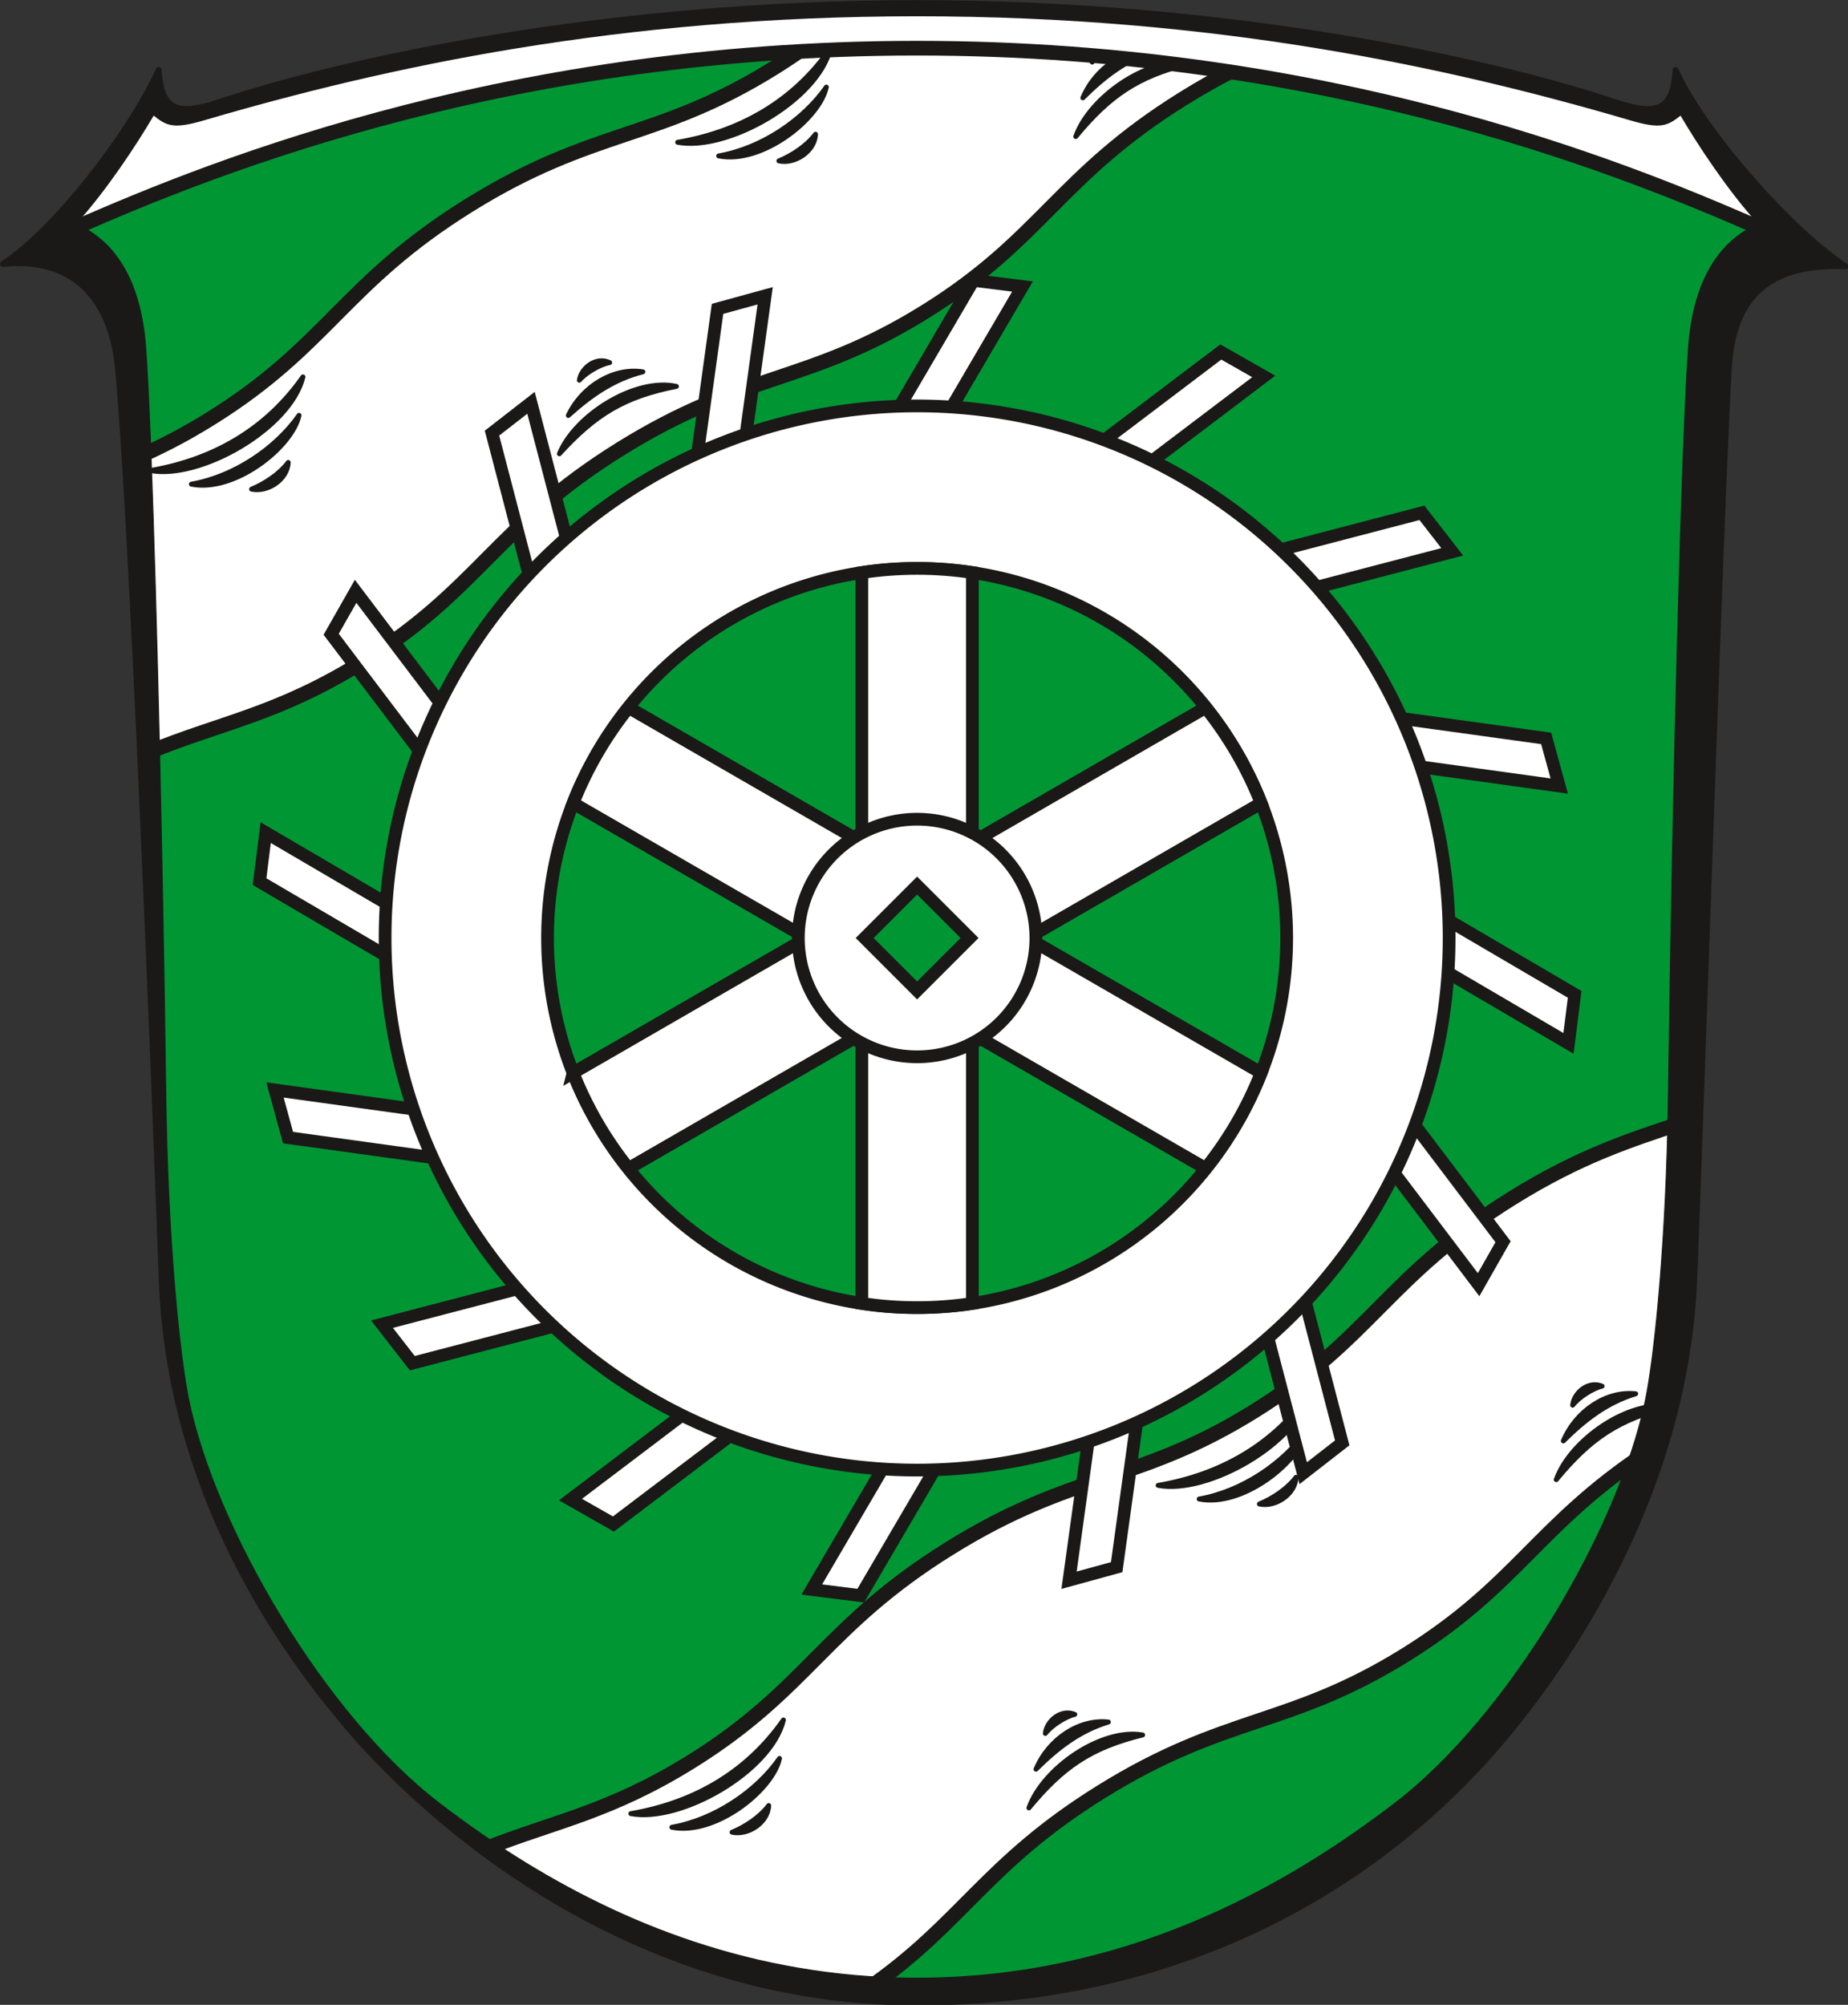 <?xml version="1.0" encoding="UTF-8" standalone="no"?>
<svg
   xmlns:dc="http://purl.org/dc/elements/1.1/"
   xmlns:cc="http://creativecommons.org/ns#"
   xmlns:rdf="http://www.w3.org/1999/02/22-rdf-syntax-ns#"
   xmlns:svg="http://www.w3.org/2000/svg"
   xmlns="http://www.w3.org/2000/svg"
   xmlns:sodipodi="http://sodipodi.sourceforge.net/DTD/sodipodi-0.dtd"
   xmlns:inkscape="http://www.inkscape.org/namespaces/inkscape"
   version="1.1"
   width="512"
   height="555.38"
   id="svg1277"
   viewBox="0 0 512 555.38"
   sodipodi:docname="Knuellwald.svg"
   inkscape:version="0.92.3 (2405546, 2018-03-11)">
  <rect x="0" y="0" width="512" height="555.38" fill="#333333" stroke="none"/>
  <defs
     id="defs1281" />
  <sodipodi:namedview
     pagecolor="#ffffff"
     bordercolor="#666666"
     borderopacity="1"
     objecttolerance="10"
     gridtolerance="10"
     guidetolerance="10"
     inkscape:pageopacity="0"
     inkscape:pageshadow="2"
     inkscape:window-width="1600"
     inkscape:window-height="850"
     id="namedview1279"
     showgrid="false"
     inkscape:zoom="0.79286959"
     inkscape:cx="211.22341"
     inkscape:cy="251.04674"
     inkscape:window-x="-8"
     inkscape:window-y="-8"
     inkscape:window-maximized="1"
     inkscape:current-layer="svg1277" />
  <g
     id="Layer1000"
     transform="matrix(0.956,0,0,0.956,-36.006,-151.714)">
    <path
       d="m 303.449,738.992 c 97.505,0 150.819,-53.791 169.241,-75.505 18.423,-21.715 53.437,-71.311 55.979,-134.165 2.218,-54.846 7.547,-219.635 9.986,-263.167 0.807,-14.406 5.436,-31.554 33.883,-30.282 -14.478,-9.394 -40.357,-37.517 -49.282,-56.897 -0.728,11.295 -4.919,13.506 -17.306,9.376 -37.054,-12.356 -112.552,-28.76 -202.5,-28.76 -89.948,0 -165.447,16.405 -202.5,28.76 -12.387,4.13 -16.578,1.92 -17.306,-9.376 -8.924,19.38 -30.64,46.809 -45.118,56.203 25.254,-2.505 31.996,16.484 33.289,29.858 4.111,42.514 10.704,209.43 12.704,264.286 2.292,62.855 35.548,108.186 53.712,129.642 18.163,21.456 76.997,80.028 165.22,80.028 z"
       style="fill:#1b1918;fill-rule:evenodd;stroke:#1b1918;stroke-width:1.701;stroke-linecap:round;stroke-linejoin:round;stroke-dasharray:none"
       id="path1151"
       inkscape:connector-curvature="0" />
    <path
       d="m 303.449,731.905 c -59.436,0 -105.512,-25.419 -138.569,-50.762 C 131.822,655.8 99.951,601.512 92.311,564.083 89.825,551.9 86.284,519.289 85.712,475.626 84.58,389.095 81.837,283.898 79.841,258.844 78.305,239.567 70.651,228.349 59.685,223.644 c 8.799,-9.657 17.569,-23.009 22.516,-31.436 3.813,3.028 5.827,3.939 14.576,1.368 52.965,-15.563 120.629,-30.159 206.671,-30.159 86.042,0 153.706,14.596 206.671,30.159 8.749,2.571 10.763,1.66 14.576,-1.368 4.947,8.427 13.717,21.779 22.516,31.436 -10.965,4.704 -18.62,15.923 -20.155,35.199 -1.996,25.054 -4.739,130.252 -5.871,216.783 -0.571,43.663 -4.113,76.274 -6.599,88.457 -7.639,37.429 -39.511,91.718 -72.568,117.06 -33.058,25.343 -79.133,50.762 -138.569,50.762 z"
       style="fill:#009634;fill-rule:evenodd;stroke:#1b1918;stroke-width:0.283;stroke-linecap:butt;stroke-linejoin:miter;stroke-dasharray:none"
       id="path1153"
       inkscape:connector-curvature="0" />
    <g
       id="Layer1001">
      <path
         d="m 521.005,485.403 c -13.321,4.492 -26.934,9.168 -45.052,20.445 -36.255,22.564 -40.832,40.615 -74.761,61.733 -33.931,21.119 -52.146,17.255 -88.402,39.819 -36.255,22.564 -40.831,40.615 -74.761,61.732 -22.426,13.957 -37.987,17.003 -56.428,23.977 29.24,19.436 66.559,36.416 112.121,38.564 23.855,-17.819 31.399,-34.052 62.985,-53.712 36.256,-22.564 54.472,-18.7 88.403,-39.817 30.186,-18.788 37.14,-35.15 63.839,-54.422 2.466,-6.866 4.381,-13.481 5.638,-19.638 2.297,-11.255 5.495,-39.947 6.419,-78.68 z"
         style="fill:#ffffff;fill-rule:evenodd;stroke:#1b1918;stroke-width:0.283;stroke-linecap:butt;stroke-linejoin:miter;stroke-dasharray:none"
         id="path1155"
         inkscape:connector-curvature="0" />
      <path
         d="m 524.618,484.184 c -14.506,4.919 -28.907,9.367 -48.665,21.664 -36.255,22.565 -40.832,40.616 -74.762,61.733 -33.93,21.118 -52.147,17.253 -88.402,39.818 -36.255,22.565 -40.832,40.616 -74.762,61.733 -23.503,14.628 -39.467,17.269 -59.109,25.011"
         style="fill:none;stroke:#1b1918;stroke-width:4.252;stroke-linecap:butt;stroke-linejoin:miter;stroke-dasharray:none"
         id="path1157"
         inkscape:connector-curvature="0" />
      <path
         d="m 289.185,734.938 c 27.566,-19.127 34.016,-36.124 67.521,-56.977 36.255,-22.565 54.472,-18.7 88.402,-39.818 32.26,-20.078 37.985,-37.384 69.63,-58.432"
         style="fill:none;stroke:#1b1918;stroke-width:4.252;stroke-linecap:butt;stroke-linejoin:miter;stroke-dasharray:none"
         id="path1159"
         inkscape:connector-curvature="0" />
      <g
         id="Layer1002">
        <path
           d="m 373.304,589.112 c 18.222,-3.145 33.506,-11.86 44.224,-27.133 -3.594,14.942 -29.836,29.862 -44.224,27.133 z"
           style="fill:#1b1918;fill-rule:evenodd;stroke:#1b1918;stroke-width:1.417;stroke-linecap:round;stroke-linejoin:round;stroke-dasharray:none"
           id="path1161"
           inkscape:connector-curvature="0" />
        <path
           d="m 416.395,573.114 c -1.925,9.125 -18.623,22.474 -31.206,19.948 12.55,-2.212 24.584,-10.46 31.206,-19.948 z"
           style="fill:#1b1918;fill-rule:evenodd;stroke:#1b1918;stroke-width:1.417;stroke-linecap:round;stroke-linejoin:round;stroke-dasharray:none"
           id="path1163"
           inkscape:connector-curvature="0" />
        <path
           d="m 402.64,594.505 c 3.773,-1.542 8.117,-4.391 10.621,-7.739 -0.181,4.941 -6,8.774 -10.621,7.739 z"
           style="fill:#1b1918;fill-rule:evenodd;stroke:#1b1918;stroke-width:1.417;stroke-linecap:round;stroke-linejoin:round;stroke-dasharray:none"
           id="path1165"
           inkscape:connector-curvature="0" />
      </g>
      <g
         id="Layer1003">
        <path
           d="m 368.807,661.427 c -14.901,3.679 -23.019,9.141 -32.953,21.136 4.06,-11.487 20.999,-23.223 32.953,-21.136 z"
           style="fill:#1b1918;fill-rule:evenodd;stroke:#1b1918;stroke-width:1.417;stroke-linecap:round;stroke-linejoin:round;stroke-dasharray:none"
           id="path1168"
           inkscape:connector-curvature="0" />
        <path
           d="m 358.887,657.678 c -8.441,2.567 -14.793,7.551 -20.98,13.671 3.726,-8.839 12.587,-14.594 20.98,-13.671 z"
           style="fill:#1b1918;fill-rule:evenodd;stroke:#1b1918;stroke-width:1.417;stroke-linecap:round;stroke-linejoin:round;stroke-dasharray:none"
           id="path1170"
           inkscape:connector-curvature="0" />
        <path
           d="m 340.611,660.992 c 0.346,-3.583 4.508,-7.204 8.537,-5.525 -2.7,0.636 -6.652,3.138 -8.537,5.525 z"
           style="fill:#1b1918;fill-rule:evenodd;stroke:#1b1918;stroke-width:1.417;stroke-linecap:round;stroke-linejoin:round;stroke-dasharray:none"
           id="path1172"
           inkscape:connector-curvature="0" />
      </g>
      <g
         id="Layer1004">
        <path
           d="m 220.485,684.225 c 18.222,-3.145 33.506,-11.86 44.224,-27.132 -3.594,14.942 -29.836,29.862 -44.224,27.132 z"
           style="fill:#1b1918;fill-rule:evenodd;stroke:#1b1918;stroke-width:1.417;stroke-linecap:round;stroke-linejoin:round;stroke-dasharray:none"
           id="path1175"
           inkscape:connector-curvature="0" />
        <path
           d="m 263.576,668.227 c -1.925,9.125 -18.623,22.474 -31.206,19.948 12.55,-2.212 24.584,-10.46 31.206,-19.948 z"
           style="fill:#1b1918;fill-rule:evenodd;stroke:#1b1918;stroke-width:1.417;stroke-linecap:round;stroke-linejoin:round;stroke-dasharray:none"
           id="path1177"
           inkscape:connector-curvature="0" />
        <path
           d="m 249.821,689.617 c 3.773,-1.542 8.117,-4.391 10.621,-7.739 -0.181,4.941 -6,8.774 -10.621,7.739 z"
           style="fill:#1b1918;fill-rule:evenodd;stroke:#1b1918;stroke-width:1.417;stroke-linecap:round;stroke-linejoin:round;stroke-dasharray:none"
           id="path1179"
           inkscape:connector-curvature="0" />
      </g>
      <g
         id="Layer1005">
        <path
           d="m 521.626,566.314 c -14.901,3.679 -23.019,9.141 -32.953,21.136 4.06,-11.487 20.999,-23.223 32.953,-21.136 z"
           style="fill:#1b1918;fill-rule:evenodd;stroke:#1b1918;stroke-width:1.417;stroke-linecap:round;stroke-linejoin:round;stroke-dasharray:none"
           id="path1182"
           inkscape:connector-curvature="0" />
        <path
           d="m 511.706,562.565 c -8.441,2.567 -14.793,7.551 -20.98,13.671 3.726,-8.839 12.587,-14.594 20.98,-13.671 z"
           style="fill:#1b1918;fill-rule:evenodd;stroke:#1b1918;stroke-width:1.417;stroke-linecap:round;stroke-linejoin:round;stroke-dasharray:none"
           id="path1184"
           inkscape:connector-curvature="0" />
        <path
           d="m 493.43,565.88 c 0.346,-3.583 4.508,-7.204 8.537,-5.525 -2.7,0.636 -6.652,3.138 -8.537,5.525 z"
           style="fill:#1b1918;fill-rule:evenodd;stroke:#1b1918;stroke-width:1.417;stroke-linecap:round;stroke-linejoin:round;stroke-dasharray:none"
           id="path1186"
           inkscape:connector-curvature="0" />
      </g>
    </g>
    <g
       id="Layer1006">
      <path
         d="m 282.018,163.724 c -5.577,4.785 -11.992,9.643 -20.076,14.674 -33.931,21.119 -52.146,17.255 -88.402,39.819 -36.255,22.564 -40.831,40.615 -74.761,61.732 -6.267,3.9 -11.995,6.946 -17.402,9.466 0.852,22.215 1.731,52.741 2.502,85.993 19.508,-7.653 35.43,-10.34 58.817,-24.896 33.929,-21.116 38.506,-39.167 74.76,-61.733 36.256,-22.564 54.472,-18.701 88.403,-39.818 33.929,-21.118 38.506,-39.168 74.762,-61.734 12.104,-7.533 22.198,-12.12 31.537,-15.675 -32.493,-4.962 -68.604,-8.134 -108.71,-8.134 -7.275,0 -14.416,0.106 -21.431,0.307 z"
         style="fill:#ffffff;fill-rule:evenodd;stroke:#1b1918;stroke-width:0.283;stroke-linecap:butt;stroke-linejoin:miter;stroke-dasharray:none"
         id="path1190"
         inkscape:connector-curvature="0" />
      <g
         id="Layer1007">
        <path
           d="m 234.055,199.929 c 18.222,-3.145 33.506,-11.86 44.224,-27.132 -3.594,14.942 -29.836,29.862 -44.224,27.132 z"
           style="fill:#1b1918;fill-rule:evenodd;stroke:#1b1918;stroke-width:1.417;stroke-linecap:round;stroke-linejoin:round;stroke-dasharray:none"
           id="path1192"
           inkscape:connector-curvature="0" />
        <path
           d="m 277.146,183.931 c -1.925,9.125 -18.623,22.474 -31.206,19.948 12.55,-2.212 24.584,-10.46 31.206,-19.948 z"
           style="fill:#1b1918;fill-rule:evenodd;stroke:#1b1918;stroke-width:1.417;stroke-linecap:round;stroke-linejoin:round;stroke-dasharray:none"
           id="path1194"
           inkscape:connector-curvature="0" />
        <path
           d="m 263.391,205.322 c 3.773,-1.542 8.117,-4.391 10.621,-7.739 -0.181,4.941 -6,8.774 -10.621,7.739 z"
           style="fill:#1b1918;fill-rule:evenodd;stroke:#1b1918;stroke-width:1.417;stroke-linecap:round;stroke-linejoin:round;stroke-dasharray:none"
           id="path1196"
           inkscape:connector-curvature="0" />
      </g>
      <g
         id="Layer1008">
        <path
           d="m 233.702,270.661 c -15.06,2.959 -23.431,8.026 -33.929,19.53 4.606,-11.279 22.09,-22.189 33.929,-19.53 z"
           style="fill:#1b1918;fill-rule:evenodd;stroke:#1b1918;stroke-width:1.417;stroke-linecap:round;stroke-linejoin:round;stroke-dasharray:none"
           id="path1199"
           inkscape:connector-curvature="0" />
        <path
           d="m 223.974,266.44 c -8.555,2.159 -15.139,6.832 -21.612,12.649 4.146,-8.65 13.273,-13.973 21.612,-12.649 z"
           style="fill:#1b1918;fill-rule:evenodd;stroke:#1b1918;stroke-width:1.417;stroke-linecap:round;stroke-linejoin:round;stroke-dasharray:none"
           id="path1201"
           inkscape:connector-curvature="0" />
        <path
           d="m 205.56,268.874 c 0.518,-3.562 4.849,-6.979 8.793,-5.109 -2.727,0.506 -6.795,2.815 -8.793,5.109 z"
           style="fill:#1b1918;fill-rule:evenodd;stroke:#1b1918;stroke-width:1.417;stroke-linecap:round;stroke-linejoin:round;stroke-dasharray:none"
           id="path1203"
           inkscape:connector-curvature="0" />
      </g>
      <g
         id="Layer1009">
        <path
           d="m 81.236,295.042 c 18.222,-3.145 33.506,-11.86 44.224,-27.132 -3.594,14.942 -29.836,29.862 -44.224,27.132 z"
           style="fill:#1b1918;fill-rule:evenodd;stroke:#1b1918;stroke-width:1.417;stroke-linecap:round;stroke-linejoin:round;stroke-dasharray:none"
           id="path1206"
           inkscape:connector-curvature="0" />
        <path
           d="m 124.327,279.044 c -1.925,9.125 -18.623,22.474 -31.206,19.948 12.55,-2.212 24.584,-10.46 31.206,-19.948 z"
           style="fill:#1b1918;fill-rule:evenodd;stroke:#1b1918;stroke-width:1.417;stroke-linecap:round;stroke-linejoin:round;stroke-dasharray:none"
           id="path1208"
           inkscape:connector-curvature="0" />
        <path
           d="m 110.572,300.434 c 3.773,-1.542 8.117,-4.391 10.621,-7.739 -0.181,4.941 -6,8.774 -10.621,7.739 z"
           style="fill:#1b1918;fill-rule:evenodd;stroke:#1b1918;stroke-width:1.417;stroke-linecap:round;stroke-linejoin:round;stroke-dasharray:none"
           id="path1210"
           inkscape:connector-curvature="0" />
      </g>
      <g
         id="Layer1010">
        <path
           d="m 382.376,177.131 c -14.901,3.679 -23.019,9.141 -32.953,21.136 4.06,-11.487 20.999,-23.223 32.953,-21.136 z"
           style="fill:#1b1918;fill-rule:evenodd;stroke:#1b1918;stroke-width:1.417;stroke-linecap:round;stroke-linejoin:round;stroke-dasharray:none"
           id="path1213"
           inkscape:connector-curvature="0" />
        <path
           d="m 372.457,173.382 c -8.441,2.567 -14.793,7.551 -20.98,13.672 3.726,-8.839 12.587,-14.595 20.98,-13.672 z"
           style="fill:#1b1918;fill-rule:evenodd;stroke:#1b1918;stroke-width:1.417;stroke-linecap:round;stroke-linejoin:round;stroke-dasharray:none"
           id="path1215"
           inkscape:connector-curvature="0" />
        <path
           d="m 354.18,176.697 c 0.347,-3.583 4.508,-7.204 8.538,-5.525 -2.7,0.636 -6.652,3.138 -8.538,5.525 z"
           style="fill:#1b1918;fill-rule:evenodd;stroke:#1b1918;stroke-width:1.417;stroke-linecap:round;stroke-linejoin:round;stroke-dasharray:none"
           id="path1217"
           inkscape:connector-curvature="0" />
      </g>
      <path
         d="m 269.978,173.087 c -2.492,1.751 -5.159,3.52 -8.036,5.311 -33.93,21.118 -52.147,17.253 -88.402,39.818 -36.255,22.565 -40.832,40.616 -74.762,61.733 -7.687,4.784 -14.568,8.287 -21.035,11.104"
         style="fill:none;stroke:#1b1918;stroke-width:4.252;stroke-linecap:butt;stroke-linejoin:miter;stroke-dasharray:none"
         id="path1220"
         inkscape:connector-curvature="0" />
      <path
         d="m 80.8,376.646 c 20.949,-8.645 37.291,-10.821 61.896,-26.135 33.93,-21.118 38.507,-39.169 74.762,-61.733 36.255,-22.565 54.472,-18.7 88.402,-39.818 33.931,-21.118 38.507,-39.169 74.762,-61.733 4.977,-3.098 9.614,-5.697 13.998,-7.932"
         style="fill:none;stroke:#1b1918;stroke-width:4.252;stroke-linecap:butt;stroke-linejoin:miter;stroke-dasharray:none"
         id="path1222"
         inkscape:connector-curvature="0" />
    </g>
    <g
       id="Layer1011">
      <g
         id="Layer1012">
        <path
           d="m 291.28,288.57 28.498,-48.635 14.206,1.781 -25.336,43.238 z"
           style="fill:#ffffff;fill-rule:evenodd;stroke:#1b1918;stroke-width:3.685;stroke-linecap:butt;stroke-linejoin:miter;stroke-dasharray:none"
           id="path1225"
           inkscape:connector-curvature="0" />
        <path
           d="m 237.893,304.03 7.717,-55.838 13.806,-3.791 -6.861,49.642 z"
           style="fill:#ffffff;fill-rule:evenodd;stroke:#1b1918;stroke-width:3.685;stroke-linecap:butt;stroke-linejoin:miter;stroke-dasharray:none"
           id="path1227"
           inkscape:connector-curvature="0" />
        <path
           d="m 194.486,338.744 -14.239,-54.541 11.305,-8.786 12.659,48.489 z"
           style="fill:#ffffff;fill-rule:evenodd;stroke:#1b1918;stroke-width:3.685;stroke-linecap:butt;stroke-linejoin:miter;stroke-dasharray:none"
           id="path1229"
           inkscape:connector-curvature="0" />
        <path
           d="m 167.668,387.426 -34.027,-44.941 7.082,-12.443 30.251,39.954 z"
           style="fill:#ffffff;fill-rule:evenodd;stroke:#1b1918;stroke-width:3.685;stroke-linecap:butt;stroke-linejoin:miter;stroke-dasharray:none"
           id="path1231"
           inkscape:connector-curvature="0" />
        <path
           d="m 161.521,442.666 -48.635,-28.498 1.781,-14.206 43.238,25.336 z"
           style="fill:#ffffff;fill-rule:evenodd;stroke:#1b1918;stroke-width:3.685;stroke-linecap:butt;stroke-linejoin:miter;stroke-dasharray:none"
           id="path1233"
           inkscape:connector-curvature="0" />
        <path
           d="m 176.981,496.053 -55.838,-7.717 -3.791,-13.806 49.642,6.861 z"
           style="fill:#ffffff;fill-rule:evenodd;stroke:#1b1918;stroke-width:3.685;stroke-linecap:butt;stroke-linejoin:miter;stroke-dasharray:none"
           id="path1235"
           inkscape:connector-curvature="0" />
        <path
           d="m 211.695,539.46 -54.541,14.239 -8.786,-11.305 48.489,-12.659 z"
           style="fill:#ffffff;fill-rule:evenodd;stroke:#1b1918;stroke-width:3.685;stroke-linecap:butt;stroke-linejoin:miter;stroke-dasharray:none"
           id="path1237"
           inkscape:connector-curvature="0" />
        <path
           d="m 260.378,566.279 -44.941,34.027 -12.443,-7.082 39.954,-30.251 z"
           style="fill:#ffffff;fill-rule:evenodd;stroke:#1b1918;stroke-width:3.685;stroke-linecap:butt;stroke-linejoin:miter;stroke-dasharray:none"
           id="path1239"
           inkscape:connector-curvature="0" />
        <path
           d="m 315.617,572.426 -28.498,48.635 -14.206,-1.781 25.336,-43.238 z"
           style="fill:#ffffff;fill-rule:evenodd;stroke:#1b1918;stroke-width:3.685;stroke-linecap:butt;stroke-linejoin:miter;stroke-dasharray:none"
           id="path1241"
           inkscape:connector-curvature="0" />
        <path
           d="m 369.005,556.965 -7.717,55.838 -13.806,3.791 6.861,-49.642 z"
           style="fill:#ffffff;fill-rule:evenodd;stroke:#1b1918;stroke-width:3.685;stroke-linecap:butt;stroke-linejoin:miter;stroke-dasharray:none"
           id="path1243"
           inkscape:connector-curvature="0" />
        <path
           d="m 412.411,522.251 14.239,54.541 -11.305,8.786 -12.659,-48.489 z"
           style="fill:#ffffff;fill-rule:evenodd;stroke:#1b1918;stroke-width:3.685;stroke-linecap:butt;stroke-linejoin:miter;stroke-dasharray:none"
           id="path1245"
           inkscape:connector-curvature="0" />
        <path
           d="m 439.23,473.569 34.027,44.941 -7.082,12.443 -30.251,-39.953 z"
           style="fill:#ffffff;fill-rule:evenodd;stroke:#1b1918;stroke-width:3.685;stroke-linecap:butt;stroke-linejoin:miter;stroke-dasharray:none"
           id="path1247"
           inkscape:connector-curvature="0" />
        <path
           d="m 445.377,418.329 48.635,28.498 -1.781,14.206 -43.238,-25.336 z"
           style="fill:#ffffff;fill-rule:evenodd;stroke:#1b1918;stroke-width:3.685;stroke-linecap:butt;stroke-linejoin:miter;stroke-dasharray:none"
           id="path1249"
           inkscape:connector-curvature="0" />
        <path
           d="m 429.916,364.942 55.838,7.717 3.791,13.806 -49.642,-6.861 z"
           style="fill:#ffffff;fill-rule:evenodd;stroke:#1b1918;stroke-width:3.685;stroke-linecap:butt;stroke-linejoin:miter;stroke-dasharray:none"
           id="path1251"
           inkscape:connector-curvature="0" />
        <path
           d="m 395.202,321.535 54.541,-14.239 8.786,11.305 -48.489,12.659 z"
           style="fill:#ffffff;fill-rule:evenodd;stroke:#1b1918;stroke-width:3.685;stroke-linecap:butt;stroke-linejoin:miter;stroke-dasharray:none"
           id="path1253"
           inkscape:connector-curvature="0" />
        <path
           d="m 346.52,294.717 44.94,-34.027 12.443,7.082 -39.953,30.251 z"
           style="fill:#ffffff;fill-rule:evenodd;stroke:#1b1918;stroke-width:3.685;stroke-linecap:butt;stroke-linejoin:miter;stroke-dasharray:none"
           id="path1255"
           inkscape:connector-curvature="0" />
      </g>
      <path
         d="M 303.449,276.318 A 154.179,154.179 0 0 1 457.628,430.498 154.179,154.179 0 1 1 303.449,276.318 Z"
         style="fill:#ffffff;fill-rule:evenodd;stroke:#1b1918;stroke-width:3.685;stroke-linecap:butt;stroke-linejoin:miter;stroke-dasharray:none"
         id="path1258"
         inkscape:connector-curvature="0" />
      <g
         id="Layer1013">
        <path
           d="M 303.449,323.397 A 107.101,107.101 0 0 1 410.55,430.498 107.101,107.101 0 1 1 303.449,323.397 Z"
           style="fill:#009634;fill-rule:evenodd;stroke:#1b1918;stroke-width:3.685;stroke-linecap:butt;stroke-linejoin:miter;stroke-dasharray:none"
           id="path1260"
           inkscape:connector-curvature="0" />
        <path
           d="m 203.746,469.568 67.672,-39.07 -67.671,-39.07 c 3.965,-10.063 9.416,-19.387 16.076,-27.706 l 67.611,39.036 v -78.159 c 5.226,-0.79 10.575,-1.202 16.016,-1.202 5.441,0 10.789,0.412 16.016,1.202 v 78.159 l 67.611,-39.035 c 6.66,8.318 12.11,17.642 16.076,27.705 l -67.671,39.07 67.671,39.07 c -3.965,10.063 -9.417,19.387 -16.076,27.705 l -67.611,-39.036 v 78.159 c -5.227,0.79 -10.574,1.202 -16.016,1.202 -5.441,0 -10.789,-0.412 -16.016,-1.202 v -78.16 l -67.612,39.036 c -6.659,-8.319 -12.11,-17.642 -16.075,-27.706 z"
           style="fill:#ffffff;fill-rule:evenodd;stroke:#1b1918;stroke-width:3.685;stroke-linecap:butt;stroke-linejoin:miter;stroke-dasharray:none"
           id="path1262"
           inkscape:connector-curvature="0" />
      </g>
      <g
         id="Layer1014">
        <path
           d="m 303.449,396.079 a 34.419,34.419 0 0 1 34.419,34.419 34.419,34.419 0 1 1 -34.419,-34.419 z"
           style="fill:#ffffff;fill-rule:evenodd;stroke:#1b1918;stroke-width:3.685;stroke-linecap:butt;stroke-linejoin:miter;stroke-dasharray:none"
           id="path1265"
           inkscape:connector-curvature="0" />
        <path
           d="m 288.255,430.498 15.194,15.194 15.194,-15.194 -15.194,-15.194 z"
           style="fill:#009634;fill-rule:evenodd;stroke:#1b1918;stroke-width:3.685;stroke-linecap:butt;stroke-linejoin:miter;stroke-dasharray:none"
           id="path1267"
           inkscape:connector-curvature="0" />
      </g>
    </g>
    <g
       id="Layer1015">
      <path
         d="m 60.735,224.12 c -0.346,-0.165 -0.697,-0.324 -1.05,-0.476 8.799,-9.657 17.569,-23.009 22.516,-31.436 3.813,3.028 5.827,3.939 14.576,1.368 52.965,-15.563 120.629,-30.159 206.671,-30.159 86.042,0 153.706,14.596 206.671,30.159 8.749,2.571 10.763,1.66 14.576,-1.368 4.947,8.427 13.717,21.779 22.516,31.436 -0.353,0.152 -0.703,0.311 -1.05,0.476 -39.705,-17.398 -124.818,-51.461 -242.714,-51.461 -117.896,0 -203.008,34.063 -242.714,51.461 z"
         style="fill:#ffffff;fill-rule:evenodd"
         id="path1271"
         inkscape:connector-curvature="0" />
      <path
         d="m 551.022,226.263 c -37.325,-16.557 -124.628,-53.603 -247.573,-53.603 -122.945,0 -210.249,37.046 -247.573,53.603"
         style="fill:none;stroke:#1b1918;stroke-width:4.252;stroke-linecap:butt;stroke-linejoin:miter;stroke-dasharray:none"
         id="path1273"
         inkscape:connector-curvature="0" />
    </g>
  </g>
</svg>
